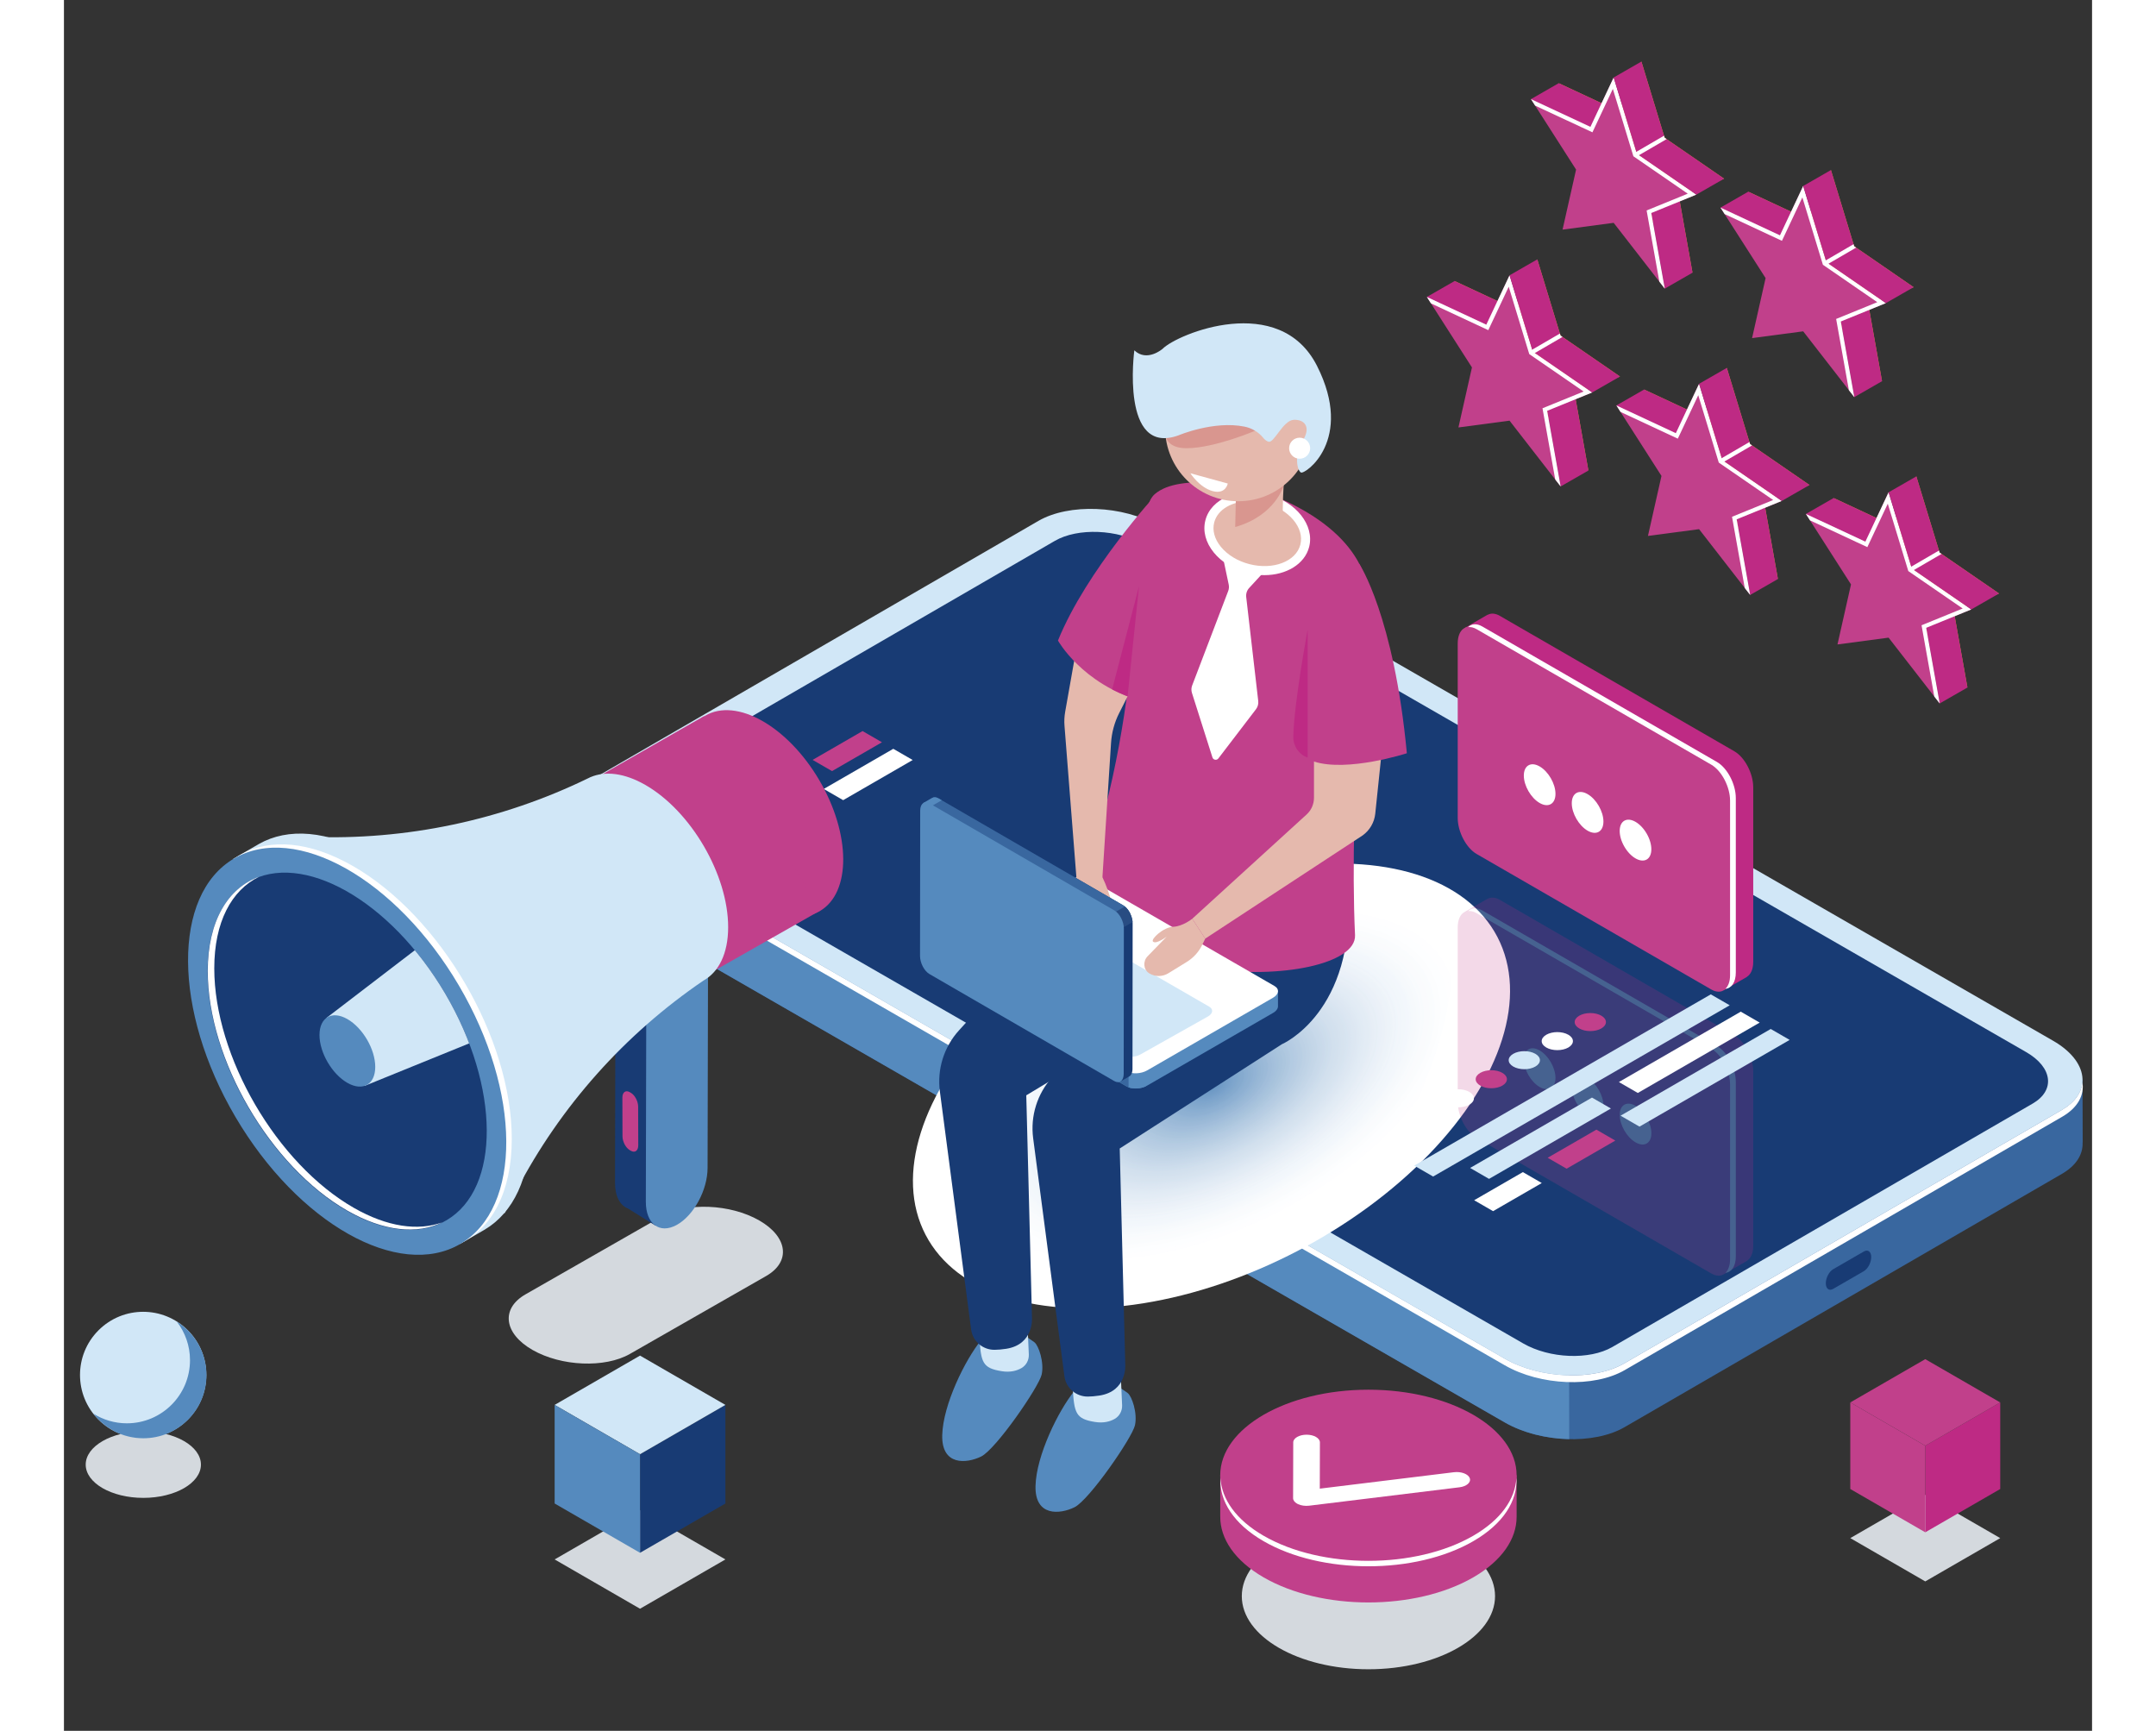 <?xml version="1.0" encoding="iso-8859-1"?>
<!-- Generator: Adobe Illustrator 23.0.1, SVG Export Plug-In . SVG Version: 6.00 Build 0)  -->
<!DOCTYPE svg PUBLIC "-//W3C//DTD SVG 1.1//EN" "http://www.w3.org/Graphics/SVG/1.1/DTD/svg11.dtd">
<svg version="1.1" id="Capa_1" xmlns:x="http://ns.adobe.com/Extensibility/1.0/" xmlns:i="http://ns.adobe.com/AdobeIllustrator/10.0/" xmlns:graph="http://ns.adobe.com/Graphs/1.0/"
	 xmlns="http://www.w3.org/2000/svg" xmlns:xlink="http://www.w3.org/1999/xlink" x="0px" y="0px" height="475.581" width="592.466" viewBox="0 0 600 512"
	 enable-background="new 0 0 600 512" xml:space="preserve">
<rect x="0" y="0" width="600" height="512" fill="#333333" stroke="none"/>
<g>
	<g>
		<path fill="#39679F" d="M461.702,422.171l129.407-74.938c4.252-2.463,6.233-5.782,6.092-9.235l0.029,0.01l-0.052-18.777
			l-7.197,8.43c-0.467-0.308-0.937-0.615-1.447-0.909L323.807,174.4c-10.51-6.048-26.397-6.685-35.484-1.422l-127.59,73.886
			c-2.581-2.827-7.997-8.798-7.997-8.798l0.061,18.368l0.003-0.002c-0.192,4.141,2.756,8.552,8.691,11.967l264.727,152.351
			C436.728,426.798,452.615,427.434,461.702,422.171z"/>
		<path fill="#558ABE" d="M323.807,174.4c-10.51-6.048-26.397-6.685-35.484-1.421l-127.59,73.886
			c-2.582-2.827-7.997-8.798-7.997-8.798l0.061,18.368l0.003-0.002c-0.191,4.141,2.756,8.552,8.691,11.967l264.727,152.351
			c5.483,3.155,12.426,4.823,19.107,4.963l-0.252-181.523L323.807,174.4z"/>
		<path fill="#D1E7F7" d="M158.861,229.038L288.268,154.1c9.087-5.263,24.974-4.627,35.484,1.422l264.727,152.35
			c10.51,6.049,11.663,15.219,2.576,20.482l-129.407,74.938c-9.087,5.263-24.974,4.627-35.484-1.422L161.437,249.52
			C150.927,243.472,149.774,234.301,158.861,229.038z"/>
		<path fill="#FFFFFF" d="M461.746,405.296l129.407-74.938c4.686-2.714,6.628-6.468,5.988-10.297
			c-0.23,3.109-2.224,6.055-6.087,8.293l-129.407,74.938c-9.087,5.263-24.974,4.627-35.484-1.422L161.437,249.52
			c-5.09-2.929-7.964-6.59-8.564-10.185c-0.31,4.205,2.621,8.712,8.663,12.189l264.727,152.351
			C436.773,409.923,452.659,410.56,461.746,405.296z"/>
		<path fill="#183B74" d="M168.829,231.991l124.346-72.007c6.754-3.912,18.563-3.439,26.374,1.057l260.967,150.187
			c7.812,4.496,8.669,11.312,1.915,15.224l-124.346,72.007c-6.754,3.912-18.563,3.439-26.375-1.057L170.743,247.215
			C162.932,242.719,162.074,235.903,168.829,231.991z"/>
	</g>
	<g>
		<g>
			<defs>
				
					<ellipse id="SVGID_5_" transform="matrix(0.887 -0.462 0.462 0.887 -110.004 193.091)" cx="339.433" cy="321.254" rx="95.361" ry="55.057"/>
			</defs>
			<clipPath id="SVGID_1_">
				<use xlink:href="#SVGID_5_"  overflow="visible"/>
			</clipPath>
			<rect x="238.545" y="253.712" clip-path="url(#SVGID_1_)" fill="#FFFFFF" width="201.776" height="135.085"/>
			
				<ellipse transform="matrix(0.892 -0.453 0.453 0.892 -108.638 188.397)" clip-path="url(#SVGID_1_)" fill="#FFFFFF" cx="339.433" cy="321.254" rx="88.327" ry="47.893"/>
			
				<ellipse transform="matrix(0.892 -0.453 0.453 0.892 -108.638 188.397)" clip-path="url(#SVGID_1_)" fill="#FFFFFF" cx="339.433" cy="321.254" rx="87.738" ry="47.574"/>
			
				<ellipse transform="matrix(0.892 -0.453 0.453 0.892 -108.638 188.396)" clip-path="url(#SVGID_1_)" fill="#FFFFFF" cx="339.433" cy="321.254" rx="87.149" ry="47.254"/>
			
				<ellipse transform="matrix(0.892 -0.453 0.453 0.892 -108.638 188.397)" clip-path="url(#SVGID_1_)" fill="#FFFFFF" cx="339.433" cy="321.254" rx="86.56" ry="46.935"/>
			
				<ellipse transform="matrix(0.892 -0.453 0.453 0.892 -108.638 188.396)" clip-path="url(#SVGID_1_)" fill="#FFFFFF" cx="339.433" cy="321.254" rx="85.971" ry="46.616"/>
			
				<ellipse transform="matrix(0.892 -0.453 0.453 0.892 -108.638 188.396)" clip-path="url(#SVGID_1_)" fill="#FFFFFF" cx="339.433" cy="321.254" rx="85.383" ry="46.296"/>
			
				<ellipse transform="matrix(0.892 -0.453 0.453 0.892 -108.638 188.396)" clip-path="url(#SVGID_1_)" fill="#FFFFFF" cx="339.433" cy="321.254" rx="84.794" ry="45.977"/>
			
				<ellipse transform="matrix(0.892 -0.453 0.453 0.892 -108.638 188.397)" clip-path="url(#SVGID_1_)" fill="#FFFFFF" cx="339.433" cy="321.254" rx="84.205" ry="45.658"/>
			
				<ellipse transform="matrix(0.892 -0.453 0.453 0.892 -108.638 188.396)" clip-path="url(#SVGID_1_)" fill="#FFFFFF" cx="339.433" cy="321.254" rx="83.616" ry="45.339"/>
			
				<ellipse transform="matrix(0.892 -0.453 0.453 0.892 -108.638 188.397)" clip-path="url(#SVGID_1_)" fill="#FFFFFF" cx="339.433" cy="321.254" rx="83.027" ry="45.019"/>
			
				<ellipse transform="matrix(0.892 -0.453 0.453 0.892 -108.638 188.396)" clip-path="url(#SVGID_1_)" fill="#FFFFFF" cx="339.433" cy="321.254" rx="82.438" ry="44.7"/>
			
				<ellipse transform="matrix(0.892 -0.453 0.453 0.892 -108.638 188.397)" clip-path="url(#SVGID_1_)" fill="#FFFFFF" cx="339.433" cy="321.254" rx="81.85" ry="44.381"/>
			
				<ellipse transform="matrix(0.892 -0.453 0.453 0.892 -108.638 188.397)" clip-path="url(#SVGID_1_)" fill="#FFFFFF" cx="339.433" cy="321.254" rx="81.261" ry="44.061"/>
			
				<ellipse transform="matrix(0.892 -0.453 0.453 0.892 -108.638 188.397)" clip-path="url(#SVGID_1_)" fill="#FFFFFF" cx="339.433" cy="321.254" rx="80.672" ry="43.742"/>
			
				<ellipse transform="matrix(0.892 -0.453 0.453 0.892 -108.638 188.397)" clip-path="url(#SVGID_1_)" fill="#FFFFFF" cx="339.433" cy="321.254" rx="80.083" ry="43.423"/>
			
				<ellipse transform="matrix(0.892 -0.453 0.453 0.892 -108.638 188.397)" clip-path="url(#SVGID_1_)" fill="#FFFFFF" cx="339.433" cy="321.254" rx="79.494" ry="43.104"/>
			
				<ellipse transform="matrix(0.892 -0.453 0.453 0.892 -108.638 188.396)" clip-path="url(#SVGID_1_)" fill="#FFFFFF" cx="339.433" cy="321.254" rx="78.905" ry="42.784"/>
			
				<ellipse transform="matrix(0.892 -0.453 0.453 0.892 -108.638 188.396)" clip-path="url(#SVGID_1_)" fill="#FFFFFF" cx="339.433" cy="321.254" rx="78.316" ry="42.465"/>
			
				<ellipse transform="matrix(0.892 -0.453 0.453 0.892 -108.638 188.396)" clip-path="url(#SVGID_1_)" fill="#FEFEFF" cx="339.433" cy="321.254" rx="77.728" ry="42.146"/>
			
				<ellipse transform="matrix(0.892 -0.453 0.453 0.892 -108.638 188.397)" clip-path="url(#SVGID_1_)" fill="#FEFEFF" cx="339.433" cy="321.254" rx="77.139" ry="41.826"/>
			
				<ellipse transform="matrix(0.892 -0.453 0.453 0.892 -108.638 188.396)" clip-path="url(#SVGID_1_)" fill="#FEFEFF" cx="339.433" cy="321.254" rx="76.55" ry="41.507"/>
			
				<ellipse transform="matrix(0.892 -0.453 0.453 0.892 -108.638 188.396)" clip-path="url(#SVGID_1_)" fill="#FEFEFF" cx="339.433" cy="321.254" rx="75.961" ry="41.188"/>
			
				<ellipse transform="matrix(0.892 -0.453 0.453 0.892 -108.638 188.396)" clip-path="url(#SVGID_1_)" fill="#FDFEFF" cx="339.433" cy="321.254" rx="75.372" ry="40.869"/>
			
				<ellipse transform="matrix(0.892 -0.453 0.453 0.892 -108.638 188.396)" clip-path="url(#SVGID_1_)" fill="#FDFEFF" cx="339.433" cy="321.254" rx="74.783" ry="40.549"/>
			
				<ellipse transform="matrix(0.892 -0.453 0.453 0.892 -108.638 188.397)" clip-path="url(#SVGID_1_)" fill="#FDFEFF" cx="339.433" cy="321.254" rx="74.195" ry="40.23"/>
			
				<ellipse transform="matrix(0.892 -0.453 0.453 0.892 -108.638 188.397)" clip-path="url(#SVGID_1_)" fill="#FDFEFF" cx="339.433" cy="321.254" rx="73.606" ry="39.911"/>
			
				<ellipse transform="matrix(0.892 -0.453 0.453 0.892 -108.638 188.397)" clip-path="url(#SVGID_1_)" fill="#FCFDFE" cx="339.433" cy="321.254" rx="73.017" ry="39.591"/>
			
				<ellipse transform="matrix(0.892 -0.453 0.453 0.892 -108.638 188.397)" clip-path="url(#SVGID_1_)" fill="#FCFDFE" cx="339.433" cy="321.254" rx="72.428" ry="39.272"/>
			
				<ellipse transform="matrix(0.892 -0.453 0.453 0.892 -108.638 188.396)" clip-path="url(#SVGID_1_)" fill="#FCFDFE" cx="339.433" cy="321.254" rx="71.839" ry="38.953"/>
			
				<ellipse transform="matrix(0.892 -0.453 0.453 0.892 -108.638 188.397)" clip-path="url(#SVGID_1_)" fill="#FAFCFE" cx="339.433" cy="321.254" rx="71.25" ry="38.634"/>
			
				<ellipse transform="matrix(0.892 -0.453 0.453 0.892 -108.638 188.397)" clip-path="url(#SVGID_1_)" fill="#FAFCFD" cx="339.433" cy="321.254" rx="70.661" ry="38.314"/>
			
				<ellipse transform="matrix(0.892 -0.453 0.453 0.892 -108.638 188.396)" clip-path="url(#SVGID_1_)" fill="#FAFCFD" cx="339.433" cy="321.254" rx="70.073" ry="37.995"/>
			
				<ellipse transform="matrix(0.892 -0.453 0.453 0.892 -108.638 188.397)" clip-path="url(#SVGID_1_)" fill="#FAFBFD" cx="339.433" cy="321.254" rx="69.484" ry="37.676"/>
			
				<ellipse transform="matrix(0.892 -0.453 0.453 0.892 -108.638 188.397)" clip-path="url(#SVGID_1_)" fill="#FAFBFD" cx="339.433" cy="321.254" rx="68.895" ry="37.356"/>
			
				<ellipse transform="matrix(0.892 -0.453 0.453 0.892 -108.638 188.397)" clip-path="url(#SVGID_1_)" fill="#FAFBFD" cx="339.433" cy="321.254" rx="68.306" ry="37.037"/>
			
				<ellipse transform="matrix(0.892 -0.453 0.453 0.892 -108.638 188.397)" clip-path="url(#SVGID_1_)" fill="#F8FBFD" cx="339.433" cy="321.254" rx="67.717" ry="36.718"/>
			
				<ellipse transform="matrix(0.892 -0.453 0.453 0.892 -108.638 188.396)" clip-path="url(#SVGID_1_)" fill="#F9FBFD" cx="339.433" cy="321.254" rx="67.128" ry="36.399"/>
			
				<ellipse transform="matrix(0.892 -0.453 0.453 0.892 -108.638 188.397)" clip-path="url(#SVGID_1_)" fill="#F7FAFD" cx="339.433" cy="321.254" rx="66.54" ry="36.079"/>
			
				<ellipse transform="matrix(0.892 -0.453 0.453 0.892 -108.638 188.397)" clip-path="url(#SVGID_1_)" fill="#F7FAFC" cx="339.433" cy="321.254" rx="65.951" ry="35.76"/>
			
				<ellipse transform="matrix(0.892 -0.453 0.453 0.892 -108.638 188.398)" clip-path="url(#SVGID_1_)" fill="#F6F9FC" cx="339.433" cy="321.254" rx="65.362" ry="35.441"/>
			
				<ellipse transform="matrix(0.892 -0.453 0.453 0.892 -108.638 188.397)" clip-path="url(#SVGID_1_)" fill="#F6F9FC" cx="339.433" cy="321.254" rx="64.773" ry="35.121"/>
			
				<ellipse transform="matrix(0.892 -0.453 0.453 0.892 -108.638 188.397)" clip-path="url(#SVGID_1_)" fill="#F5F9FC" cx="339.433" cy="321.254" rx="64.184" ry="34.802"/>
			
				<ellipse transform="matrix(0.892 -0.453 0.453 0.892 -108.638 188.397)" clip-path="url(#SVGID_1_)" fill="#F4F8FC" cx="339.433" cy="321.254" rx="63.595" ry="34.483"/>
			
				<ellipse transform="matrix(0.892 -0.453 0.453 0.892 -108.638 188.397)" clip-path="url(#SVGID_1_)" fill="#F3F7FC" cx="339.433" cy="321.254" rx="63.006" ry="34.164"/>
			
				<ellipse transform="matrix(0.892 -0.453 0.453 0.892 -108.638 188.397)" clip-path="url(#SVGID_1_)" fill="#F3F7FC" cx="339.433" cy="321.254" rx="62.418" ry="33.844"/>
			
				<ellipse transform="matrix(0.892 -0.453 0.453 0.892 -108.638 188.397)" clip-path="url(#SVGID_1_)" fill="#F2F7FB" cx="339.433" cy="321.254" rx="61.829" ry="33.525"/>
			
				<ellipse transform="matrix(0.892 -0.453 0.453 0.892 -108.638 188.396)" clip-path="url(#SVGID_1_)" fill="#F2F7FB" cx="339.433" cy="321.254" rx="61.24" ry="33.206"/>
			
				<ellipse transform="matrix(0.892 -0.453 0.453 0.892 -108.638 188.397)" clip-path="url(#SVGID_1_)" fill="#F1F6FB" cx="339.433" cy="321.254" rx="60.651" ry="32.886"/>
			
				<ellipse transform="matrix(0.892 -0.453 0.453 0.892 -108.638 188.397)" clip-path="url(#SVGID_1_)" fill="#F2F6FB" cx="339.433" cy="321.254" rx="60.062" ry="32.567"/>
			
				<ellipse transform="matrix(0.892 -0.453 0.453 0.892 -108.638 188.397)" clip-path="url(#SVGID_1_)" fill="#F0F6FB" cx="339.433" cy="321.254" rx="59.473" ry="32.248"/>
			
				<ellipse transform="matrix(0.892 -0.453 0.453 0.892 -108.638 188.397)" clip-path="url(#SVGID_1_)" fill="#EFF4FA" cx="339.433" cy="321.254" rx="58.885" ry="31.929"/>
			
				<ellipse transform="matrix(0.892 -0.453 0.453 0.892 -108.638 188.397)" clip-path="url(#SVGID_1_)" fill="#F0F5FA" cx="339.433" cy="321.254" rx="58.296" ry="31.609"/>
			
				<ellipse transform="matrix(0.892 -0.453 0.453 0.892 -108.638 188.397)" clip-path="url(#SVGID_1_)" fill="#EEF4F9" cx="339.433" cy="321.254" rx="57.707" ry="31.29"/>
			
				<ellipse transform="matrix(0.892 -0.453 0.453 0.892 -108.638 188.398)" clip-path="url(#SVGID_1_)" fill="#EDF3F9" cx="339.433" cy="321.254" rx="57.118" ry="30.971"/>
			
				<ellipse transform="matrix(0.892 -0.453 0.453 0.892 -108.638 188.397)" clip-path="url(#SVGID_1_)" fill="#EDF3F9" cx="339.433" cy="321.254" rx="56.529" ry="30.652"/>
			
				<ellipse transform="matrix(0.892 -0.453 0.453 0.892 -108.638 188.397)" clip-path="url(#SVGID_1_)" fill="#EDF2F8" cx="339.433" cy="321.254" rx="55.94" ry="30.332"/>
			
				<ellipse transform="matrix(0.892 -0.453 0.453 0.892 -108.638 188.397)" clip-path="url(#SVGID_1_)" fill="#EBF1F8" cx="339.433" cy="321.254" rx="55.351" ry="30.013"/>
			
				<ellipse transform="matrix(0.892 -0.453 0.453 0.892 -108.638 188.396)" clip-path="url(#SVGID_1_)" fill="#EBF1F8" cx="339.433" cy="321.254" rx="54.763" ry="29.694"/>
			
				<ellipse transform="matrix(0.892 -0.453 0.453 0.892 -108.638 188.397)" clip-path="url(#SVGID_1_)" fill="#EAF0F8" cx="339.433" cy="321.254" rx="54.174" ry="29.374"/>
			
				<ellipse transform="matrix(0.892 -0.453 0.453 0.892 -108.638 188.397)" clip-path="url(#SVGID_1_)" fill="#E9F0F8" cx="339.433" cy="321.254" rx="53.585" ry="29.055"/>
			
				<ellipse transform="matrix(0.892 -0.453 0.453 0.892 -108.638 188.397)" clip-path="url(#SVGID_1_)" fill="#E7EFF6" cx="339.433" cy="321.254" rx="52.996" ry="28.736"/>
			
				<ellipse transform="matrix(0.892 -0.453 0.453 0.892 -108.638 188.397)" clip-path="url(#SVGID_1_)" fill="#E8EFF7" cx="339.433" cy="321.254" rx="52.407" ry="28.416"/>
			
				<ellipse transform="matrix(0.892 -0.453 0.453 0.892 -108.638 188.396)" clip-path="url(#SVGID_1_)" fill="#E7EEF6" cx="339.433" cy="321.254" rx="51.818" ry="28.097"/>
			
				<ellipse transform="matrix(0.892 -0.453 0.453 0.892 -108.639 188.398)" clip-path="url(#SVGID_1_)" fill="#E6EDF6" cx="339.433" cy="321.254" rx="51.23" ry="27.778"/>
			
				<ellipse transform="matrix(0.892 -0.453 0.453 0.892 -108.638 188.397)" clip-path="url(#SVGID_1_)" fill="#E4EDF5" cx="339.433" cy="321.254" rx="50.641" ry="27.459"/>
			
				<ellipse transform="matrix(0.892 -0.453 0.453 0.892 -108.638 188.397)" clip-path="url(#SVGID_1_)" fill="#E3ECF5" cx="339.433" cy="321.254" rx="50.052" ry="27.139"/>
			
				<ellipse transform="matrix(0.892 -0.453 0.453 0.892 -108.638 188.397)" clip-path="url(#SVGID_1_)" fill="#E3ECF5" cx="339.433" cy="321.254" rx="49.463" ry="26.82"/>
			
				<ellipse transform="matrix(0.892 -0.453 0.453 0.892 -108.638 188.396)" clip-path="url(#SVGID_1_)" fill="#E2EBF5" cx="339.433" cy="321.254" rx="48.874" ry="26.501"/>
			
				<ellipse transform="matrix(0.892 -0.453 0.453 0.892 -108.638 188.397)" clip-path="url(#SVGID_1_)" fill="#E1EBF4" cx="339.433" cy="321.254" rx="48.285" ry="26.181"/>
			
				<ellipse transform="matrix(0.892 -0.453 0.453 0.892 -108.638 188.396)" clip-path="url(#SVGID_1_)" fill="#E0EAF4" cx="339.433" cy="321.254" rx="47.696" ry="25.862"/>
			
				<ellipse transform="matrix(0.892 -0.453 0.453 0.892 -108.638 188.396)" clip-path="url(#SVGID_1_)" fill="#DFE9F3" cx="339.433" cy="321.254" rx="47.108" ry="25.543"/>
			
				<ellipse transform="matrix(0.892 -0.453 0.453 0.892 -108.638 188.396)" clip-path="url(#SVGID_1_)" fill="#DEE8F3" cx="339.433" cy="321.254" rx="46.519" ry="25.224"/>
			
				<ellipse transform="matrix(0.892 -0.453 0.453 0.892 -108.638 188.397)" clip-path="url(#SVGID_1_)" fill="#DDE7F2" cx="339.433" cy="321.254" rx="45.93" ry="24.904"/>
			
				<ellipse transform="matrix(0.892 -0.453 0.453 0.892 -108.638 188.397)" clip-path="url(#SVGID_1_)" fill="#DCE7F2" cx="339.433" cy="321.254" rx="45.341" ry="24.585"/>
			
				<ellipse transform="matrix(0.892 -0.453 0.453 0.892 -108.638 188.396)" clip-path="url(#SVGID_1_)" fill="#DBE6F2" cx="339.433" cy="321.254" rx="44.752" ry="24.266"/>
			
				<ellipse transform="matrix(0.892 -0.453 0.453 0.892 -108.638 188.396)" clip-path="url(#SVGID_1_)" fill="#DAE5F1" cx="339.433" cy="321.254" rx="44.163" ry="23.946"/>
			
				<ellipse transform="matrix(0.892 -0.453 0.453 0.892 -108.638 188.397)" clip-path="url(#SVGID_1_)" fill="#D8E5F1" cx="339.433" cy="321.254" rx="43.575" ry="23.627"/>
			
				<ellipse transform="matrix(0.892 -0.453 0.453 0.892 -108.638 188.397)" clip-path="url(#SVGID_1_)" fill="#D7E4F0" cx="339.433" cy="321.254" rx="42.986" ry="23.308"/>
			
				<ellipse transform="matrix(0.892 -0.453 0.453 0.892 -108.638 188.397)" clip-path="url(#SVGID_1_)" fill="#D7E3EF" cx="339.433" cy="321.254" rx="42.397" ry="22.989"/>
			
				<ellipse transform="matrix(0.892 -0.453 0.453 0.892 -108.638 188.397)" clip-path="url(#SVGID_1_)" fill="#D6E3EF" cx="339.433" cy="321.254" rx="41.808" ry="22.669"/>
			
				<ellipse transform="matrix(0.892 -0.453 0.453 0.892 -108.638 188.396)" clip-path="url(#SVGID_1_)" fill="#D5E2EF" cx="339.433" cy="321.254" rx="41.219" ry="22.35"/>
			
				<ellipse transform="matrix(0.892 -0.453 0.453 0.892 -108.638 188.396)" clip-path="url(#SVGID_1_)" fill="#D4E1EE" cx="339.433" cy="321.254" rx="40.63" ry="22.031"/>
			
				<ellipse transform="matrix(0.892 -0.453 0.453 0.892 -108.638 188.396)" clip-path="url(#SVGID_1_)" fill="#D3E1EE" cx="339.433" cy="321.254" rx="40.041" ry="21.711"/>
			
				<ellipse transform="matrix(0.892 -0.453 0.453 0.892 -108.638 188.396)" clip-path="url(#SVGID_1_)" fill="#D2E0EE" cx="339.433" cy="321.254" rx="39.453" ry="21.392"/>
			
				<ellipse transform="matrix(0.892 -0.453 0.453 0.892 -108.638 188.396)" clip-path="url(#SVGID_1_)" fill="#D2E0ED" cx="339.433" cy="321.254" rx="38.864" ry="21.073"/>
			
				<ellipse transform="matrix(0.892 -0.453 0.453 0.892 -108.638 188.396)" clip-path="url(#SVGID_1_)" fill="#D0DEED" cx="339.433" cy="321.254" rx="38.275" ry="20.754"/>
			
				<ellipse transform="matrix(0.892 -0.453 0.453 0.892 -108.638 188.396)" clip-path="url(#SVGID_1_)" fill="#CEDEED" cx="339.433" cy="321.254" rx="37.686" ry="20.434"/>
			
				<ellipse transform="matrix(0.892 -0.453 0.453 0.892 -108.638 188.396)" clip-path="url(#SVGID_1_)" fill="#CDDDEB" cx="339.433" cy="321.254" rx="37.097" ry="20.115"/>
			
				<ellipse transform="matrix(0.892 -0.453 0.453 0.892 -108.638 188.397)" clip-path="url(#SVGID_1_)" fill="#CCDCEC" cx="339.433" cy="321.254" rx="36.508" ry="19.796"/>
			
				<ellipse transform="matrix(0.892 -0.453 0.453 0.892 -108.638 188.398)" clip-path="url(#SVGID_1_)" fill="#CBDAEB" cx="339.433" cy="321.254" rx="35.92" ry="19.476"/>
			
				<ellipse transform="matrix(0.892 -0.453 0.453 0.892 -108.638 188.396)" clip-path="url(#SVGID_1_)" fill="#C9DAEA" cx="339.433" cy="321.254" rx="35.331" ry="19.157"/>
			
				<ellipse transform="matrix(0.892 -0.453 0.453 0.892 -108.638 188.396)" clip-path="url(#SVGID_1_)" fill="#C8D9EA" cx="339.433" cy="321.254" rx="34.742" ry="18.838"/>
			<path clip-path="url(#SVGID_1_)" fill="#C7D8EA" d="M369.888,305.798c4.629,9.12-5.254,23.434-22.074,31.97
				c-16.82,8.536-34.208,8.063-38.836-1.057c-4.629-9.12,5.254-23.434,22.074-31.97C347.872,296.204,365.26,296.678,369.888,305.798
				z"/>
			
				<ellipse transform="matrix(0.892 -0.453 0.453 0.892 -108.638 188.396)" clip-path="url(#SVGID_1_)" fill="#C5D7E8" cx="339.433" cy="321.254" rx="33.564" ry="18.199"/>
			
				<ellipse transform="matrix(0.892 -0.453 0.453 0.892 -108.638 188.396)" clip-path="url(#SVGID_1_)" fill="#C4D6E8" cx="339.433" cy="321.254" rx="32.975" ry="17.88"/>
			<path clip-path="url(#SVGID_1_)" fill="#C3D5E7" d="M368.313,306.597c4.389,8.648-4.983,22.222-20.933,30.316
				c-15.95,8.095-32.438,7.646-36.827-1.003c-4.389-8.648,4.983-22.222,20.933-30.316
				C347.436,297.5,363.924,297.949,368.313,306.597z"/>
			
				<ellipse transform="matrix(0.892 -0.453 0.453 0.892 -108.638 188.396)" clip-path="url(#SVGID_1_)" fill="#C1D5E7" cx="339.433" cy="321.254" rx="31.798" ry="17.241"/>
			
				<ellipse transform="matrix(0.892 -0.453 0.453 0.892 -108.638 188.397)" clip-path="url(#SVGID_1_)" fill="#C0D3E6" cx="339.433" cy="321.254" rx="31.209" ry="16.922"/>
			
				<ellipse transform="matrix(0.892 -0.453 0.453 0.892 -108.638 188.395)" clip-path="url(#SVGID_1_)" fill="#BFD3E6" cx="339.433" cy="321.254" rx="30.62" ry="16.603"/>
			
				<ellipse transform="matrix(0.892 -0.453 0.453 0.892 -108.638 188.396)" clip-path="url(#SVGID_1_)" fill="#BDD1E5" cx="339.433" cy="321.254" rx="30.031" ry="16.284"/>
			<path clip-path="url(#SVGID_1_)" fill="#BCD1E4" d="M365.688,307.93c3.99,7.862-4.53,20.201-19.03,27.56
				s-29.489,6.951-33.48-0.911c-3.99-7.862,4.53-20.201,19.03-27.56C346.708,299.659,361.698,300.067,365.688,307.93z"/>
			
				<ellipse transform="matrix(0.892 -0.453 0.453 0.892 -108.638 188.397)" clip-path="url(#SVGID_1_)" fill="#B9CFE4" cx="339.433" cy="321.254" rx="28.853" ry="15.645"/>
			
				<ellipse transform="matrix(0.892 -0.453 0.453 0.892 -108.639 188.399)" clip-path="url(#SVGID_1_)" fill="#B9CEE3" cx="339.433" cy="321.254" rx="28.265" ry="15.326"/>
			<path clip-path="url(#SVGID_1_)" fill="#B7CDE3" d="M364.113,308.729c3.751,7.391-4.258,18.989-17.888,25.907
				c-13.63,6.917-27.72,6.534-31.471-0.857c-3.751-7.39,4.258-18.989,17.888-25.907
				C346.272,300.955,360.362,301.339,364.113,308.729z"/>
			
				<ellipse transform="matrix(0.892 -0.453 0.453 0.892 -108.638 188.396)" clip-path="url(#SVGID_1_)" fill="#B6CCE3" cx="339.433" cy="321.254" rx="27.087" ry="14.687"/>
			
				<ellipse transform="matrix(0.892 -0.453 0.453 0.892 -108.638 188.397)" clip-path="url(#SVGID_1_)" fill="#B5CBE2" cx="339.433" cy="321.254" rx="26.498" ry="14.368"/>
			
				<ellipse transform="matrix(0.892 -0.453 0.453 0.892 -108.638 188.397)" clip-path="url(#SVGID_1_)" fill="#B3CBE2" cx="339.433" cy="321.254" rx="25.909" ry="14.049"/>
			<path clip-path="url(#SVGID_1_)" fill="#B1CAE0" d="M362.012,309.795c3.432,6.762-3.896,17.373-16.366,23.702
				c-12.47,6.329-25.361,5.978-28.792-0.784c-3.432-6.762,3.896-17.373,16.366-23.702
				C345.69,302.683,358.581,303.034,362.012,309.795z"/>
			
				<ellipse transform="matrix(0.892 -0.453 0.453 0.892 -108.638 188.394)" clip-path="url(#SVGID_1_)" fill="#B0C8E0" cx="339.433" cy="321.254" rx="24.732" ry="13.41"/>
			
				<ellipse transform="matrix(0.892 -0.453 0.453 0.892 -108.638 188.395)" clip-path="url(#SVGID_1_)" fill="#AFC8DF" cx="339.433" cy="321.254" rx="24.143" ry="13.091"/>
			
				<ellipse transform="matrix(0.892 -0.453 0.453 0.892 -108.638 188.396)" clip-path="url(#SVGID_1_)" fill="#ACC6DE" cx="339.433" cy="321.254" rx="23.554" ry="12.771"/>
			<path clip-path="url(#SVGID_1_)" fill="#ABC5DD" d="M359.912,310.861c3.112,6.132-3.533,15.757-14.843,21.497
				c-11.31,5.74-23.002,5.422-26.114-0.711c-3.112-6.133,3.533-15.757,14.843-21.497
				C345.108,304.41,356.799,304.728,359.912,310.861z"/>
			
				<ellipse transform="matrix(0.892 -0.453 0.453 0.892 -108.638 188.397)" clip-path="url(#SVGID_1_)" fill="#A9C4DD" cx="339.433" cy="321.254" rx="22.376" ry="12.133"/>
			<path clip-path="url(#SVGID_1_)" fill="#A8C3DC" d="M358.862,311.394c2.953,5.818-3.352,14.949-14.082,20.395
				c-10.73,5.446-21.822,5.144-24.775-0.674c-2.953-5.818,3.352-14.949,14.082-20.395
				C344.817,305.274,355.909,305.576,358.862,311.394z"/>
			
				<ellipse transform="matrix(0.892 -0.453 0.453 0.892 -108.639 188.399)" clip-path="url(#SVGID_1_)" fill="#A6C2DC" cx="339.433" cy="321.254" rx="21.198" ry="11.494"/>
			<path clip-path="url(#SVGID_1_)" fill="#A5C0DC" d="M357.811,311.927c2.793,5.504-3.171,14.141-13.321,19.292
				c-10.15,5.151-20.643,4.866-23.436-0.638c-2.793-5.504,3.171-14.141,13.321-19.292
				C344.526,306.138,355.018,306.423,357.811,311.927z"/>
			<path clip-path="url(#SVGID_1_)" fill="#A3BFDB" d="M357.286,312.193c2.713,5.346-3.08,13.737-12.94,18.741
				s-20.053,4.727-22.766-0.62c-2.713-5.346,3.08-13.737,12.94-18.741C344.38,306.57,354.573,306.847,357.286,312.193z"/>
			<path clip-path="url(#SVGID_1_)" fill="#A1BDDA" d="M356.761,312.46c2.633,5.189-2.99,13.333-12.56,18.19
				c-9.57,4.857-19.463,4.587-22.096-0.602s2.99-13.333,12.56-18.19C344.235,307.002,354.128,307.271,356.761,312.46z"/>
			
				<ellipse transform="matrix(0.892 -0.453 0.453 0.892 -108.638 188.396)" clip-path="url(#SVGID_1_)" fill="#A1BDDA" cx="339.433" cy="321.254" rx="18.843" ry="10.217"/>
			<path clip-path="url(#SVGID_1_)" fill="#9EBBD9" d="M355.711,312.993c2.474,4.875-2.808,12.525-11.798,17.087
				c-8.99,4.563-18.283,4.31-20.757-0.565c-2.474-4.875,2.808-12.525,11.798-17.087
				C343.944,307.865,353.237,308.118,355.711,312.993z"/>
			
				<ellipse transform="matrix(0.892 -0.453 0.453 0.892 -108.639 188.398)" clip-path="url(#SVGID_1_)" fill="#9CBAD8" cx="339.433" cy="321.254" rx="17.665" ry="9.579"/>
			<path clip-path="url(#SVGID_1_)" fill="#9BB9D7" d="M354.661,313.526c2.314,4.56-2.627,11.717-11.037,15.985
				c-8.41,4.268-17.104,4.031-19.418-0.529c-2.314-4.56,2.627-11.717,11.037-15.985
				C343.653,308.729,352.347,308.966,354.661,313.526z"/>
			
				<ellipse transform="matrix(0.892 -0.453 0.453 0.892 -108.638 188.397)" clip-path="url(#SVGID_1_)" fill="#99B8D7" cx="339.433" cy="321.254" rx="16.488" ry="8.94"/>
			<path clip-path="url(#SVGID_1_)" fill="#97B7D5" d="M353.611,314.059c2.155,4.246-2.446,10.909-10.276,14.883
				c-7.83,3.974-15.924,3.754-18.079-0.492c-2.155-4.246,2.446-10.909,10.276-14.883
				C343.362,309.593,351.456,309.813,353.611,314.059z"/>
			<path clip-path="url(#SVGID_1_)" fill="#96B6D5" d="M353.086,314.325c2.075,4.088-2.356,10.505-9.896,14.331
				c-7.54,3.827-15.334,3.614-17.409-0.474c-2.075-4.088,2.356-10.505,9.896-14.331
				C343.216,310.025,351.011,310.237,353.086,314.325z"/>
			
				<ellipse transform="matrix(0.892 -0.453 0.453 0.892 -108.639 188.398)" clip-path="url(#SVGID_1_)" fill="#94B5D5" cx="339.433" cy="321.254" rx="14.721" ry="7.982"/>
			
				<ellipse transform="matrix(0.892 -0.453 0.453 0.892 -108.638 188.397)" clip-path="url(#SVGID_1_)" fill="#92B3D5" cx="339.433" cy="321.254" rx="14.132" ry="7.663"/>
			<path clip-path="url(#SVGID_1_)" fill="#8FB1D3" d="M351.51,315.125c1.835,3.617-2.084,9.293-8.754,12.678
				c-6.67,3.385-13.565,3.197-15.401-0.419c-1.835-3.617,2.084-9.293,8.754-12.678C342.78,311.32,349.675,311.508,351.51,315.125z"
				/>
			<path clip-path="url(#SVGID_1_)" fill="#8EB0D2" d="M350.985,315.391c1.756,3.459-1.993,8.889-8.373,12.127
				c-6.38,3.238-12.975,3.058-14.731-0.401s1.993-8.889,8.373-12.127C342.634,311.752,349.23,311.932,350.985,315.391z"/>
			
				<ellipse transform="matrix(0.892 -0.453 0.453 0.892 -108.639 188.399)" clip-path="url(#SVGID_1_)" fill="#8DB0D2" cx="339.433" cy="321.254" rx="12.366" ry="6.705"/>
			<path clip-path="url(#SVGID_1_)" fill="#8BAED2" d="M349.935,315.924c1.596,3.145-1.812,8.081-7.612,11.024
				c-5.8,2.944-11.796,2.78-13.392-0.365c-1.596-3.145,1.812-8.081,7.612-11.024C342.343,312.616,348.339,312.779,349.935,315.924z"
				/>
			<path clip-path="url(#SVGID_1_)" fill="#89AED1" d="M349.41,316.191c1.516,2.988-1.721,7.677-7.231,10.473
				c-5.51,2.796-11.206,2.641-12.722-0.346c-1.516-2.988,1.721-7.677,7.231-10.473C342.198,313.048,347.894,313.203,349.41,316.191z
				"/>
			<path clip-path="url(#SVGID_1_)" fill="#87ABCF" d="M348.885,316.457c1.437,2.83-1.631,7.273-6.851,9.922
				c-5.22,2.649-10.616,2.502-12.052-0.328c-1.437-2.83,1.631-7.272,6.851-9.922C342.052,313.48,347.448,313.627,348.885,316.457z"
				/>
			
				<ellipse transform="matrix(0.892 -0.453 0.453 0.892 -108.639 188.4)" clip-path="url(#SVGID_1_)" fill="#85AACF" cx="339.433" cy="321.254" rx="10.01" ry="5.428"/>
			<path clip-path="url(#SVGID_1_)" fill="#84A9CD" d="M347.835,316.99c1.277,2.516-1.45,6.464-6.089,8.819
				c-4.64,2.355-9.437,2.224-10.714-0.292c-1.277-2.516,1.45-6.464,6.09-8.819C341.761,314.344,346.558,314.474,347.835,316.99z"/>
			<path clip-path="url(#SVGID_1_)" fill="#81A8CD" d="M347.31,317.257c1.197,2.359-1.359,6.06-5.709,8.268
				c-4.35,2.208-8.847,2.085-10.044-0.273c-1.197-2.359,1.359-6.061,5.709-8.268C341.616,314.776,346.113,314.898,347.31,317.257z"
				/>
			<path clip-path="url(#SVGID_1_)" fill="#80A6CC" d="M346.784,317.523c1.117,2.201-1.268,5.656-5.328,7.717
				c-4.06,2.06-8.257,1.946-9.374-0.255c-1.117-2.202,1.268-5.656,5.328-7.717S345.667,315.322,346.784,317.523z"/>
			<path clip-path="url(#SVGID_1_)" fill="#7EA5CD" d="M346.259,317.79c1.037,2.044-1.178,5.252-4.948,7.166
				c-3.77,1.913-7.667,1.807-8.705-0.237c-1.037-2.044,1.178-5.252,4.948-7.166C341.325,315.639,345.222,315.746,346.259,317.79z"/>
			<path clip-path="url(#SVGID_1_)" fill="#7CA4CB" d="M345.734,318.056c0.958,1.887-1.087,4.848-4.567,6.614
				c-3.48,1.766-7.077,1.668-8.035-0.219c-0.958-1.887,1.087-4.848,4.567-6.615C341.179,316.071,344.777,316.169,345.734,318.056z"
				/>
			<path clip-path="url(#SVGID_1_)" fill="#7AA2CB" d="M345.209,318.323c0.878,1.73-0.996,4.444-4.187,6.063
				c-3.19,1.619-6.488,1.529-7.365-0.2c-0.878-1.73,0.996-4.444,4.187-6.063C341.034,316.503,344.331,316.593,345.209,318.323z"/>
			<path clip-path="url(#SVGID_1_)" fill="#78A0CA" d="M344.684,318.589c0.798,1.572-0.906,4.04-3.806,5.512
				c-2.9,1.472-5.898,1.39-6.696-0.182c-0.798-1.572,0.906-4.04,3.806-5.512C340.888,316.935,343.886,317.017,344.684,318.589z"/>
			<path clip-path="url(#SVGID_1_)" fill="#769FC8" d="M344.159,318.856c0.718,1.415-0.815,3.636-3.425,4.961
				c-2.61,1.325-5.308,1.251-6.026-0.164c-0.718-1.415,0.815-3.636,3.425-4.961C340.743,317.367,343.441,317.441,344.159,318.856z"
				/>
			<path clip-path="url(#SVGID_1_)" fill="#749EC7" d="M343.634,319.122c0.638,1.258-0.725,3.232-3.045,4.41
				c-2.32,1.177-4.718,1.112-5.357-0.146c-0.638-1.258,0.725-3.232,3.045-4.41S342.996,317.864,343.634,319.122z"/>
			<path clip-path="url(#SVGID_1_)" fill="#729CC7" d="M343.109,319.389c0.559,1.101-0.634,2.828-2.664,3.858
				c-2.03,1.03-4.128,0.973-4.687-0.128s0.634-2.828,2.664-3.858C340.452,318.231,342.55,318.288,343.109,319.389z"/>
			<path clip-path="url(#SVGID_1_)" fill="#719BC6" d="M342.584,319.655c0.479,0.944-0.544,2.424-2.284,3.307
				c-1.74,0.883-3.539,0.834-4.018-0.109c-0.479-0.943,0.544-2.424,2.284-3.307C340.306,318.663,342.105,318.712,342.584,319.655z"
				/>
			<path clip-path="url(#SVGID_1_)" fill="#6D9AC5" d="M342.059,319.922c0.399,0.786-0.453,2.02-1.903,2.756
				c-1.45,0.736-2.949,0.695-3.348-0.091c-0.399-0.786,0.453-2.02,1.903-2.756C340.161,319.095,341.66,319.136,342.059,319.922z"/>
			<path clip-path="url(#SVGID_1_)" fill="#6B98C4" d="M341.534,320.188c0.319,0.629-0.362,1.616-1.522,2.205
				c-1.16,0.589-2.359,0.556-2.678-0.073c-0.319-0.629,0.362-1.616,1.522-2.205C340.015,319.527,341.214,319.559,341.534,320.188z"
				/>
			<path clip-path="url(#SVGID_1_)" fill="#6997C4" d="M341.008,320.455c0.239,0.472-0.272,1.212-1.142,1.654
				c-0.87,0.442-1.769,0.417-2.009-0.055c-0.239-0.472,0.272-1.212,1.142-1.654C339.87,319.958,340.769,319.983,341.008,320.455z"/>
			<path clip-path="url(#SVGID_1_)" fill="#6895C4" d="M340.483,320.721c0.16,0.314-0.181,0.808-0.761,1.102
				c-0.58,0.294-1.18,0.278-1.339-0.036c-0.16-0.315,0.181-0.808,0.761-1.103C339.724,320.39,340.324,320.407,340.483,320.721z"/>
			<path clip-path="url(#SVGID_1_)" fill="#6594C3" d="M339.958,320.988c0.08,0.157-0.091,0.404-0.381,0.551
				c-0.29,0.147-0.59,0.139-0.669-0.018c-0.08-0.157,0.091-0.404,0.38-0.551C339.579,320.822,339.878,320.83,339.958,320.988z"/>
		</g>
	</g>
	<g>
		<g>
			<g>
				<polygon fill="#DD9D22" points="466.68,18.21 473.552,40.751 491.143,52.857 477.799,58.297 481.799,80.668 466.68,61.205 
					451.561,63.21 455.56,45.457 442.216,24.608 459.808,32.815 				"/>
				<path fill="#BE2A84" d="M434.008,29.321l8.209-4.712l12.678,5.915c0,0-0.044,8.525,0,8.728c0.044,0.203-5.226,0.456-5.58,0.456
					C448.959,39.707,434.008,29.321,434.008,29.321z"/>
				<path fill="#BE2A84" d="M481.799,80.668l-8.209,4.712l-4-22.372c0,0,3.979-4.199,3.961-4.199c-0.017,0,4.475,0.76,4.475,0.76
					L481.799,80.668z"/>
				<polygon fill="#C1408B" points="458.471,22.922 465.343,45.463 482.935,57.569 469.591,63.009 473.59,85.381 458.471,65.917 
					443.352,67.922 447.352,50.169 434.008,29.321 451.599,37.528 				"/>
				<path fill="#FFFFFF" d="M473.591,85.381l-4-22.372l13.344-5.44l-17.591-12.106l-6.872-22.541l-6.872,14.606l-17.591-8.207
					l1.226,1.915l16.951,7.906l6.045-12.848l6.073,19.928l16.087,11.071l-12.171,4.959l3.767,21.063L473.591,85.381z"/>
				<polygon fill="#BE2A84" points="458.471,22.922 466.68,18.21 473.552,40.751 465.343,45.463 				"/>
				<polygon fill="#BE2A84" points="491.143,52.857 482.935,57.569 465.343,45.463 473.552,40.751 				"/>
			</g>
			<polygon fill="#FFFFFF" points="465.753,46.03 464.502,45.307 473.369,40.148 473.552,40.751 474.135,41.152 			"/>
		</g>
		<g>
			<g>
				<polygon fill="#DD9D22" points="522.749,50.304 529.621,72.845 547.213,84.951 533.869,90.391 537.868,112.763 522.749,93.299 
					507.63,95.305 511.63,77.551 498.286,56.703 515.877,64.91 				"/>
				<path fill="#BE2A84" d="M490.077,61.415l8.209-4.712l12.678,5.915c0,0-0.044,8.525,0,8.728c0.044,0.203-5.226,0.456-5.58,0.456
					C505.029,71.801,490.077,61.415,490.077,61.415z"/>
				<path fill="#BE2A84" d="M537.868,112.763l-8.209,4.712l-4-22.372c0,0,3.979-4.199,3.961-4.199c-0.017,0,4.475,0.76,4.475,0.76
					L537.868,112.763z"/>
				<polygon fill="#C1408B" points="514.54,55.017 521.413,77.557 539.004,89.663 525.66,95.103 529.66,117.475 514.54,98.012 
					499.421,100.017 503.421,82.264 490.077,61.415 507.668,69.622 				"/>
				<path fill="#FFFFFF" d="M529.66,117.475l-4-22.372l13.344-5.44l-17.591-12.106l-6.872-22.541l-6.872,14.606l-17.591-8.207
					l1.226,1.915l16.951,7.907l6.045-12.847l6.073,19.928l16.087,11.071l-12.171,4.959l3.767,21.063L529.66,117.475z"/>
				<polygon fill="#BE2A84" points="514.54,55.017 522.749,50.304 529.621,72.845 521.413,77.557 				"/>
				<polygon fill="#BE2A84" points="547.213,84.951 539.004,89.663 521.413,77.557 529.621,72.845 				"/>
			</g>
			<polygon fill="#FFFFFF" points="521.822,78.124 520.572,77.402 529.438,72.243 529.621,72.845 530.205,73.247 			"/>
		</g>
		<g>
			<g>
				<polygon fill="#DD9D22" points="435.877,76.73 442.749,99.271 460.341,111.377 446.997,116.817 450.997,139.189 
					435.877,119.725 420.758,121.73 424.758,103.977 411.414,83.129 429.005,91.336 				"/>
				<path fill="#BE2A84" d="M403.205,87.841l8.209-4.712l12.678,5.915c0,0-0.044,8.525,0,8.728c0.044,0.203-5.226,0.456-5.58,0.456
					C418.157,98.227,403.205,87.841,403.205,87.841z"/>
				<path fill="#BE2A84" d="M450.997,139.189l-8.209,4.712l-4-22.372c0,0,3.979-4.199,3.961-4.199c-0.017,0,4.475,0.76,4.475,0.76
					L450.997,139.189z"/>
				<polygon fill="#C1408B" points="427.668,81.442 434.541,103.983 452.132,116.089 438.788,121.529 442.788,143.901 
					427.668,124.438 412.549,126.443 416.549,108.69 403.205,87.841 420.796,96.048 				"/>
				<path fill="#FFFFFF" d="M442.788,143.901l-4-22.372l13.344-5.44l-17.591-12.106l-6.872-22.541l-6.872,14.606l-17.591-8.207
					l1.226,1.915l16.951,7.907l6.045-12.848l6.073,19.928l16.087,11.071l-12.171,4.959l3.767,21.063L442.788,143.901z"/>
				<polygon fill="#BE2A84" points="427.668,81.442 435.877,76.73 442.749,99.271 434.541,103.983 				"/>
				<polygon fill="#BE2A84" points="460.341,111.377 452.132,116.089 434.541,103.983 442.749,99.271 				"/>
			</g>
			<polygon fill="#FFFFFF" points="434.951,104.55 433.7,103.828 442.566,98.669 442.749,99.271 443.333,99.673 			"/>
		</g>
		<g>
			<g>
				<polygon fill="#DD9D22" points="491.946,108.825 498.819,131.365 516.41,143.471 503.066,148.911 507.066,171.283 
					491.946,151.82 476.827,153.825 480.827,136.072 467.483,115.223 485.074,123.43 				"/>
				<path fill="#BE2A84" d="M459.274,119.936l8.209-4.712l12.678,5.915c0,0-0.044,8.525,0,8.728c0.044,0.203-5.226,0.456-5.58,0.456
					C474.226,130.322,459.274,119.936,459.274,119.936z"/>
				<path fill="#BE2A84" d="M507.066,171.283l-8.209,4.712l-4-22.372c0,0,3.979-4.199,3.961-4.199c-0.017,0,4.475,0.76,4.475,0.76
					L507.066,171.283z"/>
				<polygon fill="#C1408B" points="483.738,113.537 490.61,136.078 508.201,148.184 494.857,153.624 498.857,175.996 
					483.738,156.532 468.618,158.537 472.618,140.784 459.274,119.936 476.865,128.142 				"/>
				<path fill="#FFFFFF" d="M498.857,175.996l-4-22.372l13.344-5.44l-17.591-12.106l-6.872-22.541l-6.872,14.606l-17.591-8.207
					l1.226,1.915l16.951,7.907l6.045-12.848l6.073,19.928l16.087,11.071l-12.171,4.959l3.767,21.063L498.857,175.996z"/>
				<polygon fill="#BE2A84" points="483.738,113.537 491.946,108.825 498.819,131.365 490.61,136.078 				"/>
				<polygon fill="#BE2A84" points="516.41,143.471 508.201,148.184 490.61,136.078 498.819,131.365 				"/>
			</g>
			<polygon fill="#FFFFFF" points="491.02,136.644 489.769,135.922 498.635,130.763 498.819,131.365 499.402,131.767 			"/>
		</g>
		<g>
			<g>
				<polygon fill="#DD9D22" points="548.016,140.919 554.888,163.46 572.479,175.566 559.135,181.006 563.135,203.378 
					548.016,183.914 532.896,185.919 536.896,168.166 523.552,147.318 541.143,155.524 				"/>
				<path fill="#BE2A84" d="M515.344,152.03l8.209-4.712l12.678,5.915c0,0-0.044,8.525,0,8.728c0.044,0.203-5.226,0.456-5.58,0.456
					S515.344,152.03,515.344,152.03z"/>
				<path fill="#BE2A84" d="M563.135,203.378l-8.209,4.712l-4-22.372c0,0,3.979-4.199,3.961-4.199c-0.017,0,4.475,0.76,4.475,0.76
					L563.135,203.378z"/>
				<polygon fill="#C1408B" points="539.807,145.632 546.679,168.172 564.271,180.278 550.927,185.718 554.926,208.09 
					539.807,188.627 524.688,190.632 528.687,172.878 515.344,152.03 532.935,160.237 				"/>
				<path fill="#FFFFFF" d="M554.926,208.09l-4-22.372l13.344-5.44l-17.591-12.106l-6.872-22.541l-6.872,14.606l-17.591-8.207
					l1.226,1.915l16.951,7.906l6.045-12.847l6.073,19.928l16.087,11.071l-12.171,4.959l3.767,21.063L554.926,208.09z"/>
				<polygon fill="#BE2A84" points="539.807,145.632 548.016,140.919 554.888,163.46 546.679,168.172 				"/>
				<polygon fill="#BE2A84" points="572.479,175.566 564.271,180.278 546.679,168.172 554.888,163.46 				"/>
			</g>
			<polygon fill="#FFFFFF" points="547.089,168.739 545.838,168.017 554.705,162.858 554.888,163.46 555.471,163.861 			"/>
		</g>
	</g>
	<g>
		<g>
			<g>
				<path fill="#558ABE" d="M311.055,409.677c0,0-7.539-3.802-12.17,1.859c-4.63,5.661-11.249,19.026-11.454,28.057
					c-0.205,9.031,7.146,8.421,11.517,6.284c4.37-2.137,17.136-20.655,17.909-24.284s-0.911-8.535-2.14-9.495
					C313.489,411.139,311.055,409.677,311.055,409.677z"/>
				<path fill="#D1E7F7" d="M312.7,407.86l0.349,7.811c0.074,1.661-0.761,3.243-2.207,4.063c-1.317,0.747-3.23,1.32-5.816,0.904
					c-5.679-0.913-6.186-2.535-6.592-10.344S312.7,407.86,312.7,407.86z"/>
				<g>
					<path fill="#558ABE" d="M283.457,394.658c0,0-7.539-3.802-12.169,1.859c-4.63,5.661-11.249,19.026-11.454,28.057
						c-0.205,9.031,7.147,8.421,11.517,6.284c4.37-2.137,17.136-20.655,17.909-24.284c0.773-3.628-0.911-8.535-2.14-9.495
						C285.892,396.12,283.457,394.658,283.457,394.658z"/>
					<path fill="#D1E7F7" d="M285.102,392.842l0.349,7.811c0.074,1.661-0.761,3.243-2.207,4.063c-1.317,0.747-3.23,1.32-5.816,0.904
						c-5.679-0.913-6.186-2.535-6.592-10.345C270.431,387.467,285.102,392.842,285.102,392.842z"/>
					<path fill="#183B74" d="M352.375,249.438c-2.231-36.307-39.32,5.342-39.32,5.342l-25.384,24.881l-22.858,25.11
						c-4.464,4.904-6.541,11.525-5.677,18.1l9.247,70.409c0.457,3.477,3.432,6.042,6.939,6.014c0.99-0.008,2.126-0.098,3.425-0.3
						c8.249-1.285,7.64-9.128,7.64-9.128l-1.69-65.853l48.004-28.938C332.7,295.076,354.607,285.745,352.375,249.438z"/>
				</g>
				<path fill="#183B74" d="M379.973,263.272c-2.231-36.307-39.319,5.342-39.319,5.342l-25.384,24.88l-22.858,25.11
					c-4.464,4.904-6.541,11.525-5.678,18.1l9.247,70.409c0.457,3.477,3.432,6.042,6.939,6.014c0.99-0.008,2.126-0.098,3.425-0.3
					c8.249-1.285,7.64-9.128,7.64-9.128l-1.642-63.959l47.955-30.832C360.298,308.909,382.204,299.579,379.973,263.272z"/>
				<path fill="#C1408B" d="M358.031,146.724c28.118,11.658,27.555,28.279,27.555,28.279s-5.508,60.935-3.628,101.631
					c0.786,17.012-90.388,18.311-76.791-27.076c16.032-53.515,10.023-96.838,17.527-103.372
					C330.2,139.651,350.758,143.709,358.031,146.724z"/>
				<path fill="#E5B9AD" d="M367.078,161.462c-1.471,5.709-8.951,8.718-16.707,6.72c-7.756-1.998-12.852-8.246-11.382-13.955
					c1.471-5.709,8.951-8.718,16.707-6.72C363.453,149.506,368.548,155.753,367.078,161.462z"/>
				<path fill="#FFFFFF" d="M355.819,168.306l-5.174,5.617c-0.672,0.729-0.992,1.715-0.878,2.7l3.557,30.756
					c0.1,0.862-0.139,1.73-0.666,2.419l-11.131,14.561c-0.494,0.646-1.509,0.468-1.755-0.306l-6.06-19.073
					c-0.229-0.722-0.207-1.501,0.063-2.209l10.661-27.934c0.233-0.611,0.286-1.277,0.151-1.917l-1.56-7.405L355.819,168.306z"/>
				<path fill="#FFFFFF" d="M355.117,170.138c-1.649,0-3.359-0.21-5.081-0.654c-4.026-1.037-7.527-3.181-9.858-6.038
					c-2.426-2.976-3.31-6.369-2.489-9.554c1.653-6.417,9.875-9.868,18.344-7.686c8.46,2.18,13.999,9.174,12.347,15.592v0.001
					C367.062,166.909,361.573,170.138,355.117,170.138z M350.884,148.231c-5.222,0-9.587,2.429-10.593,6.331
					c-0.601,2.337,0.099,4.888,1.971,7.184c1.97,2.415,4.968,4.238,8.444,5.133c7.023,1.808,13.786-0.772,15.071-5.753
					c1.282-4.982-3.389-10.508-10.415-12.317C353.839,148.417,352.329,148.231,350.884,148.231z"/>
				<path fill="#E5B9AD" d="M346.758,145.456c0,0,0.243,1.128-0.244,10.038c-0.153,2.801,9.655,5.418,12.19,2.882
					c2.536-2.536,1.521-5.172,2.13-14.705C361.443,134.138,346.758,145.456,346.758,145.456z"/>
				<path fill="#D9968F" d="M360.834,143.671c0,0-2.415,8.839-14.322,12.23l0.181-8.034L360.834,143.671z"/>
				<circle fill="#E5B9AD" cx="347.422" cy="126.631" r="21.644"/>
				<path fill="#D9968F" d="M352.393,127.425c0,0-11.917,5.105-20.168,5.163c-8.251,0.059-6.433-6.851-6.433-6.851l24.494-3.54
					L352.393,127.425z"/>
				<path fill="#D1E7F7" d="M329.765,128.77c0,0,10.381-4.407,19.488-2.569c2.141,0.432,4.125,1.577,5.503,3.271
					c0.45,0.553,1.02,1.059,1.665,1.205c1.615,0.366,4.258-6.334,7.397-6.487c3.139-0.153,5.234,2.07,2.66,6.19
					c-2.574,4.12-1.704,8.732-0.52,9.393s15.843-9.568,4.764-31.516c-11.079-21.948-41.321-9.516-45.699-5.068
					c0,0-4.612,4.018-8.361,0.442C316.663,103.63,312.459,135.118,329.765,128.77z"/>
				<path fill="#E5B9AD" d="M369.813,219.522v16.465c0,1.887-0.795,3.686-2.189,4.957l-33.825,30.838l3.843,5.877l46.6-30.556
					c2.085-1.512,3.43-3.839,3.699-6.4l3.187-30.556L369.813,219.522z"/>
				<path fill="#C1408B" d="M383.206,166.77c0,0,10.261,15.433,14.084,56.054c0,0-17.529,5.669-27.477,2.451
					C359.864,222.057,383.206,166.77,383.206,166.77z"/>
				<path fill="#BE2A84" d="M367.939,186.283c0,0-4.018,21.5-4.246,31.605c-0.063,2.777,1.633,5.284,4.246,6.229l0,0V186.283z"/>
			</g>
			<g>
				<path fill="#558ABE" d="M359.163,293.193l-7.476-0.987l-48.259-27.862c-1.547-0.893-4.25-0.781-6.036,0.25l-34.196,19.736
					l-4.521-0.597v4.5l0.004,0.001c-0.03,0.593,0.308,1.163,1.038,1.584l54.691,31.576c1.547,0.893,4.25,0.781,6.036-0.25
					l37.241-21.494c1.005-0.58,1.506-1.328,1.477-2.03l0,0V293.193z"/>
				<path fill="#39679F" d="M322.903,275.588l-3.429-1.979H281.78l-18.583,10.722l-4.521-0.597v4.5l0.004,0.001
					c-0.03,0.593,0.308,1.163,1.038,1.584l54.691,31.576c0.818,0.472,1.958,0.66,3.115,0.584L322.903,275.588z"/>
				<path fill="#558ABE" d="M260.682,283.998l-2.006-0.265v4.5l0.004,0.001c-0.03,0.593,0.308,1.163,1.038,1.584l0.964,0.556
					V283.998z"/>
				<path fill="#558ABE" d="M314.96,321.65c1.466,0.556,3.563,0.435,5.129-0.319v-7.656h-5.129V321.65z"/>
				<path fill="#FFFFFF" d="M314.41,316.897l-54.691-31.576c-1.547-0.893-1.353-2.453,0.433-3.485l37.241-21.494
					c1.787-1.031,4.489-1.143,6.036-0.25l54.691,31.576c1.547,0.893,1.353,2.453-0.433,3.485l-37.241,21.494
					C318.659,317.678,315.957,317.79,314.41,316.897z"/>
				<path fill="#D1E7F7" d="M313.484,312.111l-45.476-26.255c-1.286-0.743-1.125-2.04,0.36-2.898l19.956-11.222
					c1.485-0.858,3.733-0.951,5.019-0.208l45.476,26.255c1.286,0.743,1.125,2.04-0.36,2.898l-19.956,11.222
					C317.018,312.761,314.771,312.854,313.484,312.111z"/>
			</g>
			<path fill="#E5B9AD" d="M299.507,259.306l-0.566,3.774c-0.482,3.215-0.399,6.49,0.246,9.676l0.673,3.325
				c0.38,1.876,1.864,3.331,3.747,3.674l0,0c1.47,0.268,2.859-0.766,3.026-2.251l0.903-8.067c0,0,2.064,2.704,3.06,2.704
				c0.996,0-1.115-8.079-3.369-12.651C304.974,254.917,299.507,259.306,299.507,259.306z"/>
			<path fill="#E5B9AD" d="M318.046,199.33l-5.868,11.615c-1.388,2.746-2.204,5.745-2.401,8.816l-2.548,39.728l-7.72-0.183
				l-3.504-44.615c-0.108-1.378-0.041-2.763,0.2-4.124l4.003-22.624L318.046,199.33z"/>
			<g>
				<path fill="#183B74" d="M312.557,319.93l-4.585-5.986l-48.225-27.921c-1.546-0.895-2.797-3.293-2.795-5.356l0.042-39.482
					l-2.773-3.62l2.605-1.509l0.003,0.004c0.499-0.321,1.162-0.313,1.891,0.109l54.653,31.643c1.546,0.895,2.797,3.293,2.795,5.356
					l-0.046,42.998c-0.001,1.16-0.399,1.968-1.022,2.292l0,0L312.557,319.93z"/>
				<path fill="#39679F" d="M279.208,297.29l-3.426-1.984l-18.808-32.668l0.02-21.454l-2.773-3.62l2.605-1.509l0.003,0.004
					c0.499-0.321,1.162-0.313,1.891,0.109l54.653,31.643c0.817,0.473,1.549,1.367,2.06,2.408L279.208,297.29z"/>
				<path fill="#558ABE" d="M255.451,239.171l-1.231-1.606l2.605-1.509l0.003,0.004c0.499-0.321,1.162-0.313,1.891,0.109
					l0.963,0.558L255.451,239.171z"/>
				<path fill="#284C82" d="M313.869,268.16c1.214,0.993,2.155,2.871,2.283,4.604l-5.341,3.084l-2.559-4.445L313.869,268.16z"/>
				<path fill="#558ABE" d="M310.77,269.318l-54.653-31.643c-1.546-0.895-2.801,0.051-2.804,2.114l-0.046,42.998
					c-0.003,2.063,1.249,4.461,2.795,5.356l54.653,31.643c1.546,0.895,2.801-0.052,2.804-2.114l0.046-42.998
					C313.567,272.611,312.316,270.213,310.77,269.318z"/>
			</g>
			<path fill="#E5B9AD" d="M337.642,277.66l-0.876,1.815c-1.008,2.089-2.594,3.846-4.568,5.064l-5.428,3.346
				c-1.689,1.041-3.827,1.126-5.542,0.128c-0.062-0.036-0.124-0.073-0.185-0.112c-1.725-1.081-1.881-3.558-0.462-5.017l5.673-5.832
				c0,0-3.187,2.442-4.081,1.458c-0.655-0.721,3.091-4.237,5.967-4.353c2.876-0.115,5.658-2.374,5.658-2.374L337.642,277.66z"/>
			<path fill="#C1408B" d="M323.258,146.101c0,0-20.797,22.628-29.186,43.387c0,0,7.112,12.812,24.519,17.84
				C335.998,212.355,323.258,146.101,323.258,146.101z"/>
			<path fill="#BE2A84" d="M314.675,205.985l3.371-32.562l-7.943,30.507C311.519,204.669,313.051,205.355,314.675,205.985z"/>
			<path fill="#FFFFFF" d="M338.834,141.534l-5.588-1.535c0,0,2.668,4.197,6.563,5.267c3.895,1.07,4.501-2.227,4.501-2.227
				L338.834,141.534z"/>
		</g>
		<circle fill="#FFFFFF" cx="365.571" cy="132.589" r="3.112"/>
	</g>
	<path fill="#183B74" d="M532.488,376.03l-9.073,5.239c-1.205,0.696-2.182-0.043-2.182-1.65l0,0c0-1.607,0.977-3.473,2.182-4.169
		l9.073-5.239c1.205-0.696,2.182,0.043,2.182,1.649v0C534.67,373.468,533.693,375.334,532.488,376.03z"/>
	<g>
		<g>
			<path fill="#BE2A84" d="M494.178,222.238l-69.403-40.07c-1.373-0.793-2.615-0.823-3.588-0.288
				c0.001-0.006,0.005-0.045,0.005-0.045l-6.732,3.89c0,0,2.981,1.086,4.731,1.728v50.542c0,4.112,2.5,8.889,5.584,10.67
				l66.336,38.299v5.93l6.801-3.917l-0.037-0.013c1.149-0.701,1.887-2.239,1.887-4.451v-51.606
				C499.762,228.795,497.262,224.019,494.178,222.238z"/>
			<path fill="#C1408B" d="M487.323,292.686l-69.403-40.07c-3.084-1.781-5.584-6.557-5.584-10.669v-51.606
				c0-4.112,2.5-6.002,5.584-4.222l69.403,40.07c3.084,1.78,5.584,6.557,5.584,10.669v51.606
				C492.907,292.577,490.406,294.467,487.323,292.686z"/>
			<path fill="#FFFFFF" d="M489.023,225.397l-69.403-40.069c-1.69-0.977-3.186-0.818-4.21,0.172c0.758-0.074,1.603,0.097,2.51,0.622
				l69.403,40.069c3.084,1.78,5.584,6.557,5.584,10.669v51.606c0,1.859-0.529,3.232-1.374,4.048
				c1.816-0.179,3.074-1.941,3.074-4.841v-51.606C494.606,231.954,492.106,227.176,489.023,225.397z"/>
		</g>
		<g>
			<path fill="#FFFFFF" d="M441.259,234.833c0,2.986-2.097,4.197-4.683,2.704c-2.586-1.493-4.683-5.124-4.683-8.111
				c0-2.986,2.097-4.197,4.683-2.703C439.162,228.215,441.259,231.847,441.259,234.833z"/>
			<path fill="#FFFFFF" d="M455.445,243.023c0,2.986-2.097,4.197-4.683,2.703c-2.586-1.493-4.683-5.124-4.683-8.111
				s2.097-4.197,4.683-2.703C453.348,236.406,455.445,240.037,455.445,243.023z"/>
			
				<ellipse transform="matrix(0.866 -0.5 0.5 0.866 -61.963 265.783)" fill="#FFFFFF" cx="464.948" cy="248.51" rx="3.823" ry="6.622"/>
		</g>
	</g>
	<g opacity="0.2">
		<g>
			<path fill="#BE2A84" d="M494.178,306.249l-69.403-40.07c-1.373-0.793-2.615-0.823-3.588-0.288
				c0.001-0.006,0.005-0.045,0.005-0.045l-6.732,3.89c0,0,2.981,1.086,4.731,1.729v50.542c0,4.112,2.5,8.889,5.584,10.67
				l66.336,38.299v5.93l6.801-3.917l-0.037-0.013c1.149-0.701,1.887-2.239,1.887-4.452v-51.606
				C499.762,312.806,497.262,308.029,494.178,306.249z"/>
			<path fill="#C1408B" d="M487.323,376.697l-69.403-40.07c-3.084-1.78-5.584-6.557-5.584-10.669v-51.606
				c0-4.112,2.5-6.002,5.584-4.221l69.403,40.07c3.084,1.781,5.584,6.557,5.584,10.669v51.606
				C492.907,376.588,490.406,378.478,487.323,376.697z"/>
			<path fill="#FFFFFF" d="M489.023,309.407l-69.403-40.069c-1.69-0.978-3.186-0.818-4.21,0.172c0.758-0.074,1.603,0.097,2.51,0.621
				l69.403,40.069c3.084,1.78,5.584,6.557,5.584,10.669v51.606c0,1.859-0.529,3.232-1.374,4.048
				c1.816-0.179,3.074-1.941,3.074-4.841v-51.606C494.606,315.964,492.106,311.187,489.023,309.407z"/>
		</g>
		<g>
			<path fill="#FFFFFF" d="M441.259,318.844c0,2.986-2.097,4.197-4.683,2.703c-2.586-1.493-4.683-5.124-4.683-8.111
				c0-2.986,2.097-4.197,4.683-2.704C439.162,312.226,441.259,315.857,441.259,318.844z"/>
			<path fill="#FFFFFF" d="M455.445,327.034c0,2.986-2.097,4.197-4.683,2.704c-2.586-1.493-4.683-5.124-4.683-8.111
				c0-2.986,2.097-4.197,4.683-2.703C453.348,320.417,455.445,324.048,455.445,327.034z"/>
			<path fill="#FFFFFF" d="M469.631,335.224c0,2.986-2.097,4.197-4.683,2.704c-2.586-1.493-4.683-5.125-4.683-8.111
				s2.096-4.197,4.683-2.703C467.534,328.607,469.631,332.238,469.631,335.224z"/>
		</g>
	</g>
	<g>
		<polygon fill="#D1E7F7" points="405.061,348.039 492.806,297.38 487.206,294.146 399.461,344.806 		"/>
		<polygon fill="#D1E7F7" points="466.113,333.27 510.541,307.619 504.941,304.386 460.512,330.037 		"/>
		<polygon fill="#C1408B" points="444.552,345.718 458.961,337.399 453.361,334.165 438.951,342.485 		"/>
		<polygon fill="#FFFFFF" points="422.797,358.279 437.206,349.959 431.606,346.726 417.196,355.045 		"/>
		<polygon fill="#FFFFFF" points="465.616,323.318 501.674,302.499 496.073,299.266 460.015,320.084 		"/>
		<polygon fill="#D1E7F7" points="421.601,348.73 457.659,327.912 452.058,324.678 416,345.496 		"/>
		<g>
			<path fill="#C1408B" d="M448.296,304.229c1.804,1.042,4.73,1.042,6.534,0c1.804-1.042,1.804-2.731,0-3.772
				c-1.804-1.042-4.73-1.042-6.534,0C446.491,301.498,446.491,303.187,448.296,304.229z"/>
			<path fill="#FFFFFF" d="M438.532,309.866c1.804,1.042,4.73,1.042,6.534,0c1.804-1.042,1.804-2.731,0-3.772
				c-1.804-1.042-4.73-1.042-6.534,0S436.728,308.824,438.532,309.866z"/>
			<path fill="#D1E7F7" d="M428.769,315.502c1.804,1.042,4.73,1.042,6.534,0c1.804-1.042,1.804-2.731,0-3.772
				c-1.804-1.042-4.73-1.042-6.534,0C426.965,312.772,426.965,314.461,428.769,315.502z"/>
			<path fill="#C1408B" d="M419.006,321.139c1.804,1.042,4.73,1.042,6.534,0c1.804-1.042,1.804-2.731,0-3.772
				c-1.804-1.042-4.73-1.042-6.534,0C417.202,318.409,417.202,320.097,419.006,321.139z"/>
			<path fill="#FFFFFF" d="M409.242,326.776c1.804,1.042,4.73,1.042,6.534,0c1.804-1.042,1.804-2.731,0-3.773
				c-1.804-1.042-4.73-1.042-6.534,0C407.438,324.045,407.438,325.734,409.242,326.776z"/>
		</g>
	</g>
	<g>
		<polygon fill="#C1408B" points="227.231,228.103 242.004,219.573 236.262,216.258 221.489,224.787 		"/>
		<polygon fill="#FFFFFF" points="206.659,239.98 221.433,231.45 215.691,228.135 200.917,236.665 		"/>
		<polygon fill="#FFFFFF" points="230.524,236.699 251.096,224.822 245.354,221.507 224.782,233.384 		"/>
		<polygon fill="#D1E7F7" points="215.751,245.229 224.777,240.017 219.035,236.702 210.008,241.914 		"/>
	</g>
	<g>
		<g>
			<ellipse fill="#D4D9DE" cx="385.92" cy="472.163" rx="37.46" ry="21.628"/>
			<path fill="#C1408B" d="M429.761,448.715v-12.309h-2.324c-2.087-3.593-5.562-6.976-10.517-9.837
				c-17.122-9.885-44.88-9.885-62.001,0c-4.956,2.861-8.431,6.244-10.517,9.837h-2.32v12.243h0.003
				c-0.029,6.5,4.246,13.005,12.836,17.965c17.121,9.885,44.88,9.885,62.001,0.001C425.482,461.672,429.762,455.193,429.761,448.715
				z"/>
			<ellipse fill="#C1408B" cx="385.92" cy="436.406" rx="43.842" ry="25.312"/>
			<path fill="#FFFFFF" d="M416.921,454.304c-17.121,9.885-44.88,9.885-62.001,0c-8.205-4.737-12.434-10.886-12.775-17.093
				c-0.37,6.744,3.859,13.557,12.775,18.704c17.121,9.885,44.88,9.885,62.001,0c8.916-5.147,13.144-11.959,12.774-18.703
				C429.355,443.418,425.126,449.566,416.921,454.304z"/>
		</g>
		<g>
			<path fill="#FFFFFF" d="M364.789,444.786c-0.738-0.426-1.157-1.006-1.155-1.615l0.044-16.492
				c0.003-1.257,1.773-2.276,3.952-2.274c2.181,0.001,3.94,1.022,3.939,2.283l-0.037,13.675l39.688-4.86
				c2.133-0.262,4.227,0.525,4.679,1.756c0.453,1.231-0.91,2.44-3.041,2.702l-44.46,5.444c-1.166,0.143-2.38-0.026-3.306-0.459
				C364.987,444.894,364.885,444.841,364.789,444.786z"/>
		</g>
	</g>
	<path fill="#D4D9DE" d="M167.419,400.52l40.311-23.051c7.378-4.219,6.453-11.589-2.067-16.461h0
		c-8.519-4.872-21.407-5.401-28.785-1.182l-40.311,23.052c-7.378,4.219-6.453,11.589,2.067,16.461l0,0
		C147.154,404.21,160.041,404.739,167.419,400.52z"/>
	<g>
		<g>
			<path fill="#183B74" d="M181.298,339.918l0.017-7.73l9.231-46.07l-9.118-5.579l-18.267,9.988l-0.13,59.379
				c-0.009,3.996,1.503,6.698,3.825,7.578l0,0.004l8.122,5.057l1.02-3.824l1.396-6.965
				C179.746,348.322,181.289,343.934,181.298,339.918z"/>
			<path fill="#558ABE" d="M181.256,362.367L181.256,362.367c-5.044,2.758-9.122-0.323-9.108-6.882l0.13-59.379l18.267-9.988
				l-0.13,59.379C190.402,352.056,186.301,359.608,181.256,362.367z"/>
		</g>
		<g>
			
				<ellipse transform="matrix(0.862 -0.507 0.507 0.862 -93.426 138.088)" fill="#C1408B" cx="206.705" cy="240.499" rx="19.434" ry="33.502"/>
			<polygon fill="#C1408B" points="223.811,269.304 154.374,308.742 117.048,253.205 189.387,211.827 			"/>
		</g>
		<path fill="#D1E7F7" d="M196.502,274.27c0-15.501-10.987-34.349-24.541-42.1c-6.159-3.522-11.784-4.138-16.093-2.316l-0.006-0.011
			l-0.089,0.044c-0.037,0.018-0.074,0.035-0.11,0.053c-0.19,0.084-0.375,0.176-0.559,0.27
			c-25.625,12.475-53.986,18.437-82.526,17.337l-8.086-0.312l65.826,111.73l3.566-6.825c13.003-24.89,32.006-46.206,55.309-62.071
			C193.703,287.558,196.502,282.089,196.502,274.27z"/>
		<path fill="#D1E7F7" d="M137.996,333.716c0-29.735-21.077-65.893-47.077-80.761c-12.966-7.414-24.707-8.133-33.221-3.303l0-0.002
			l-0.046,0.027c-0.021,0.012-0.042,0.025-0.063,0.037l-7.724,4.482l2.699-0.558c-5.491,5.667-8.722,14.596-8.722,26.237
			c0,29.735,21.077,65.893,47.077,80.761c10.204,5.835,19.648,7.522,27.359,5.623l-1.224,1.783l7.112-4.117
			c0.037-0.021,0.074-0.043,0.111-0.065l0.256-0.148l-0.009,0C132.855,358.764,137.996,348.398,137.996,333.716z"/>
		<path fill="#FFFFFF" d="M132.486,336.899c0-29.735-21.077-65.893-47.077-80.761c-12.792-7.315-24.389-8.11-32.874-3.492
			l-1.182,0.686c-0.404,0.253-0.798,0.522-1.186,0.801l2.396-0.496c-5.491,5.667-8.722,14.596-8.722,26.237
			c0,29.735,21.077,65.893,47.077,80.761c10.204,5.835,19.648,7.522,27.359,5.623l-1.116,1.626
			C126.579,363.424,132.486,352.64,132.486,336.899z"/>
		
			<ellipse transform="matrix(0.862 -0.507 0.507 0.862 -146.109 85.496)" fill="#558ABE" cx="83.848" cy="310.888" rx="38.345" ry="66.102"/>
		
			<ellipse transform="matrix(0.862 -0.507 0.507 0.862 -146.11 85.497)" fill="#183B74" cx="83.848" cy="310.888" rx="33.642" ry="57.995"/>
		<path fill="#FFFFFF" d="M85.776,357.306c-22.811-13.045-41.303-44.768-41.303-70.856c0-13.7,5.101-23.118,13.248-27.088
			c-9.262,3.366-15.176,13.155-15.176,27.906c0,26.088,18.492,57.812,41.303,70.856c10.832,6.194,20.689,7.059,28.056,3.469
			C104.785,364.181,95.689,362.975,85.776,357.306z"/>
		<g>
			<defs>
				
					<ellipse id="SVGID_7_" transform="matrix(0.862 -0.507 0.507 0.862 -146.11 85.497)" cx="83.848" cy="310.888" rx="33.642" ry="57.995"/>
			</defs>
			<clipPath id="SVGID_2_">
				<use xlink:href="#SVGID_7_"  overflow="visible"/>
			</clipPath>
			<g clip-path="url(#SVGID_2_)">
				<polygon fill="#D1E7F7" points="77.666,301.108 137.596,255.212 159.358,292.607 89.017,321.195 				"/>
				<path fill="#558ABE" d="M92.096,315.604c0,5.21-3.693,7.321-8.248,4.716c-4.555-2.605-8.248-8.94-8.248-14.15
					c0-5.21,3.693-7.321,8.248-4.716C88.403,304.06,92.096,310.395,92.096,315.604z"/>
			</g>
		</g>
		<g>
			<path fill="#C1408B" d="M167.744,340.427l-0.324-0.184c-1.199-0.681-2.174-2.514-2.179-4.095l-0.033-11.451
				c-0.005-1.58,0.963-2.31,2.162-1.629l0.324,0.184c1.199,0.681,2.174,2.514,2.179,4.095l0.033,11.451
				C169.911,340.379,168.942,341.108,167.744,340.427z"/>
		</g>
	</g>
	<g>
		<polygon fill="#D4D9DE" points="170.429,475.886 145.169,461.302 170.429,446.718 195.689,461.302 		"/>
		<polygon fill="#183B74" points="195.69,444.758 170.429,459.342 170.429,430.175 195.69,415.59 		"/>
		<polygon fill="#D1E7F7" points="170.429,430.175 145.169,415.59 170.429,401.006 195.689,415.591 		"/>
		<polygon fill="#558ABE" points="170.429,459.342 145.169,444.758 145.169,415.59 170.429,430.175 		"/>
	</g>
	<g>
		<polygon fill="#D4D9DE" points="550.655,467.801 528.476,454.996 550.654,442.191 572.833,454.996 		"/>
		<polygon fill="#BE2A84" points="572.833,440.471 550.655,453.275 550.655,427.667 572.833,414.862 		"/>
		<polygon fill="#C1408B" points="550.655,427.667 528.476,414.862 550.654,402.057 572.833,414.862 		"/>
		<polygon fill="#C1408B" points="550.655,453.275 528.476,440.471 528.476,414.862 550.655,427.667 		"/>
	</g>
	<g>
		<ellipse fill="#D4D9DE" cx="23.481" cy="433.253" rx="17.044" ry="9.841"/>
		
			<ellipse transform="matrix(0.707 -0.707 0.707 0.707 -280.755 135.745)" fill="#D1E7F7" cx="23.481" cy="406.774" rx="18.687" ry="18.687"/>
		<path fill="#558ABE" d="M33.391,390.951c2.438,3.157,3.903,7.103,3.903,11.399c0,10.321-8.366,18.687-18.687,18.687
			c-3.645,0-7.035-1.06-9.909-2.864c3.417,4.426,8.76,7.288,14.784,7.288c10.321,0,18.687-8.366,18.687-18.687
			C42.168,400.099,38.657,394.257,33.391,390.951z"/>
	</g>
</g>
<g>
</g>
<g>
</g>
<g>
</g>
<g>
</g>
<g>
</g>
<g>
</g>
</svg>
